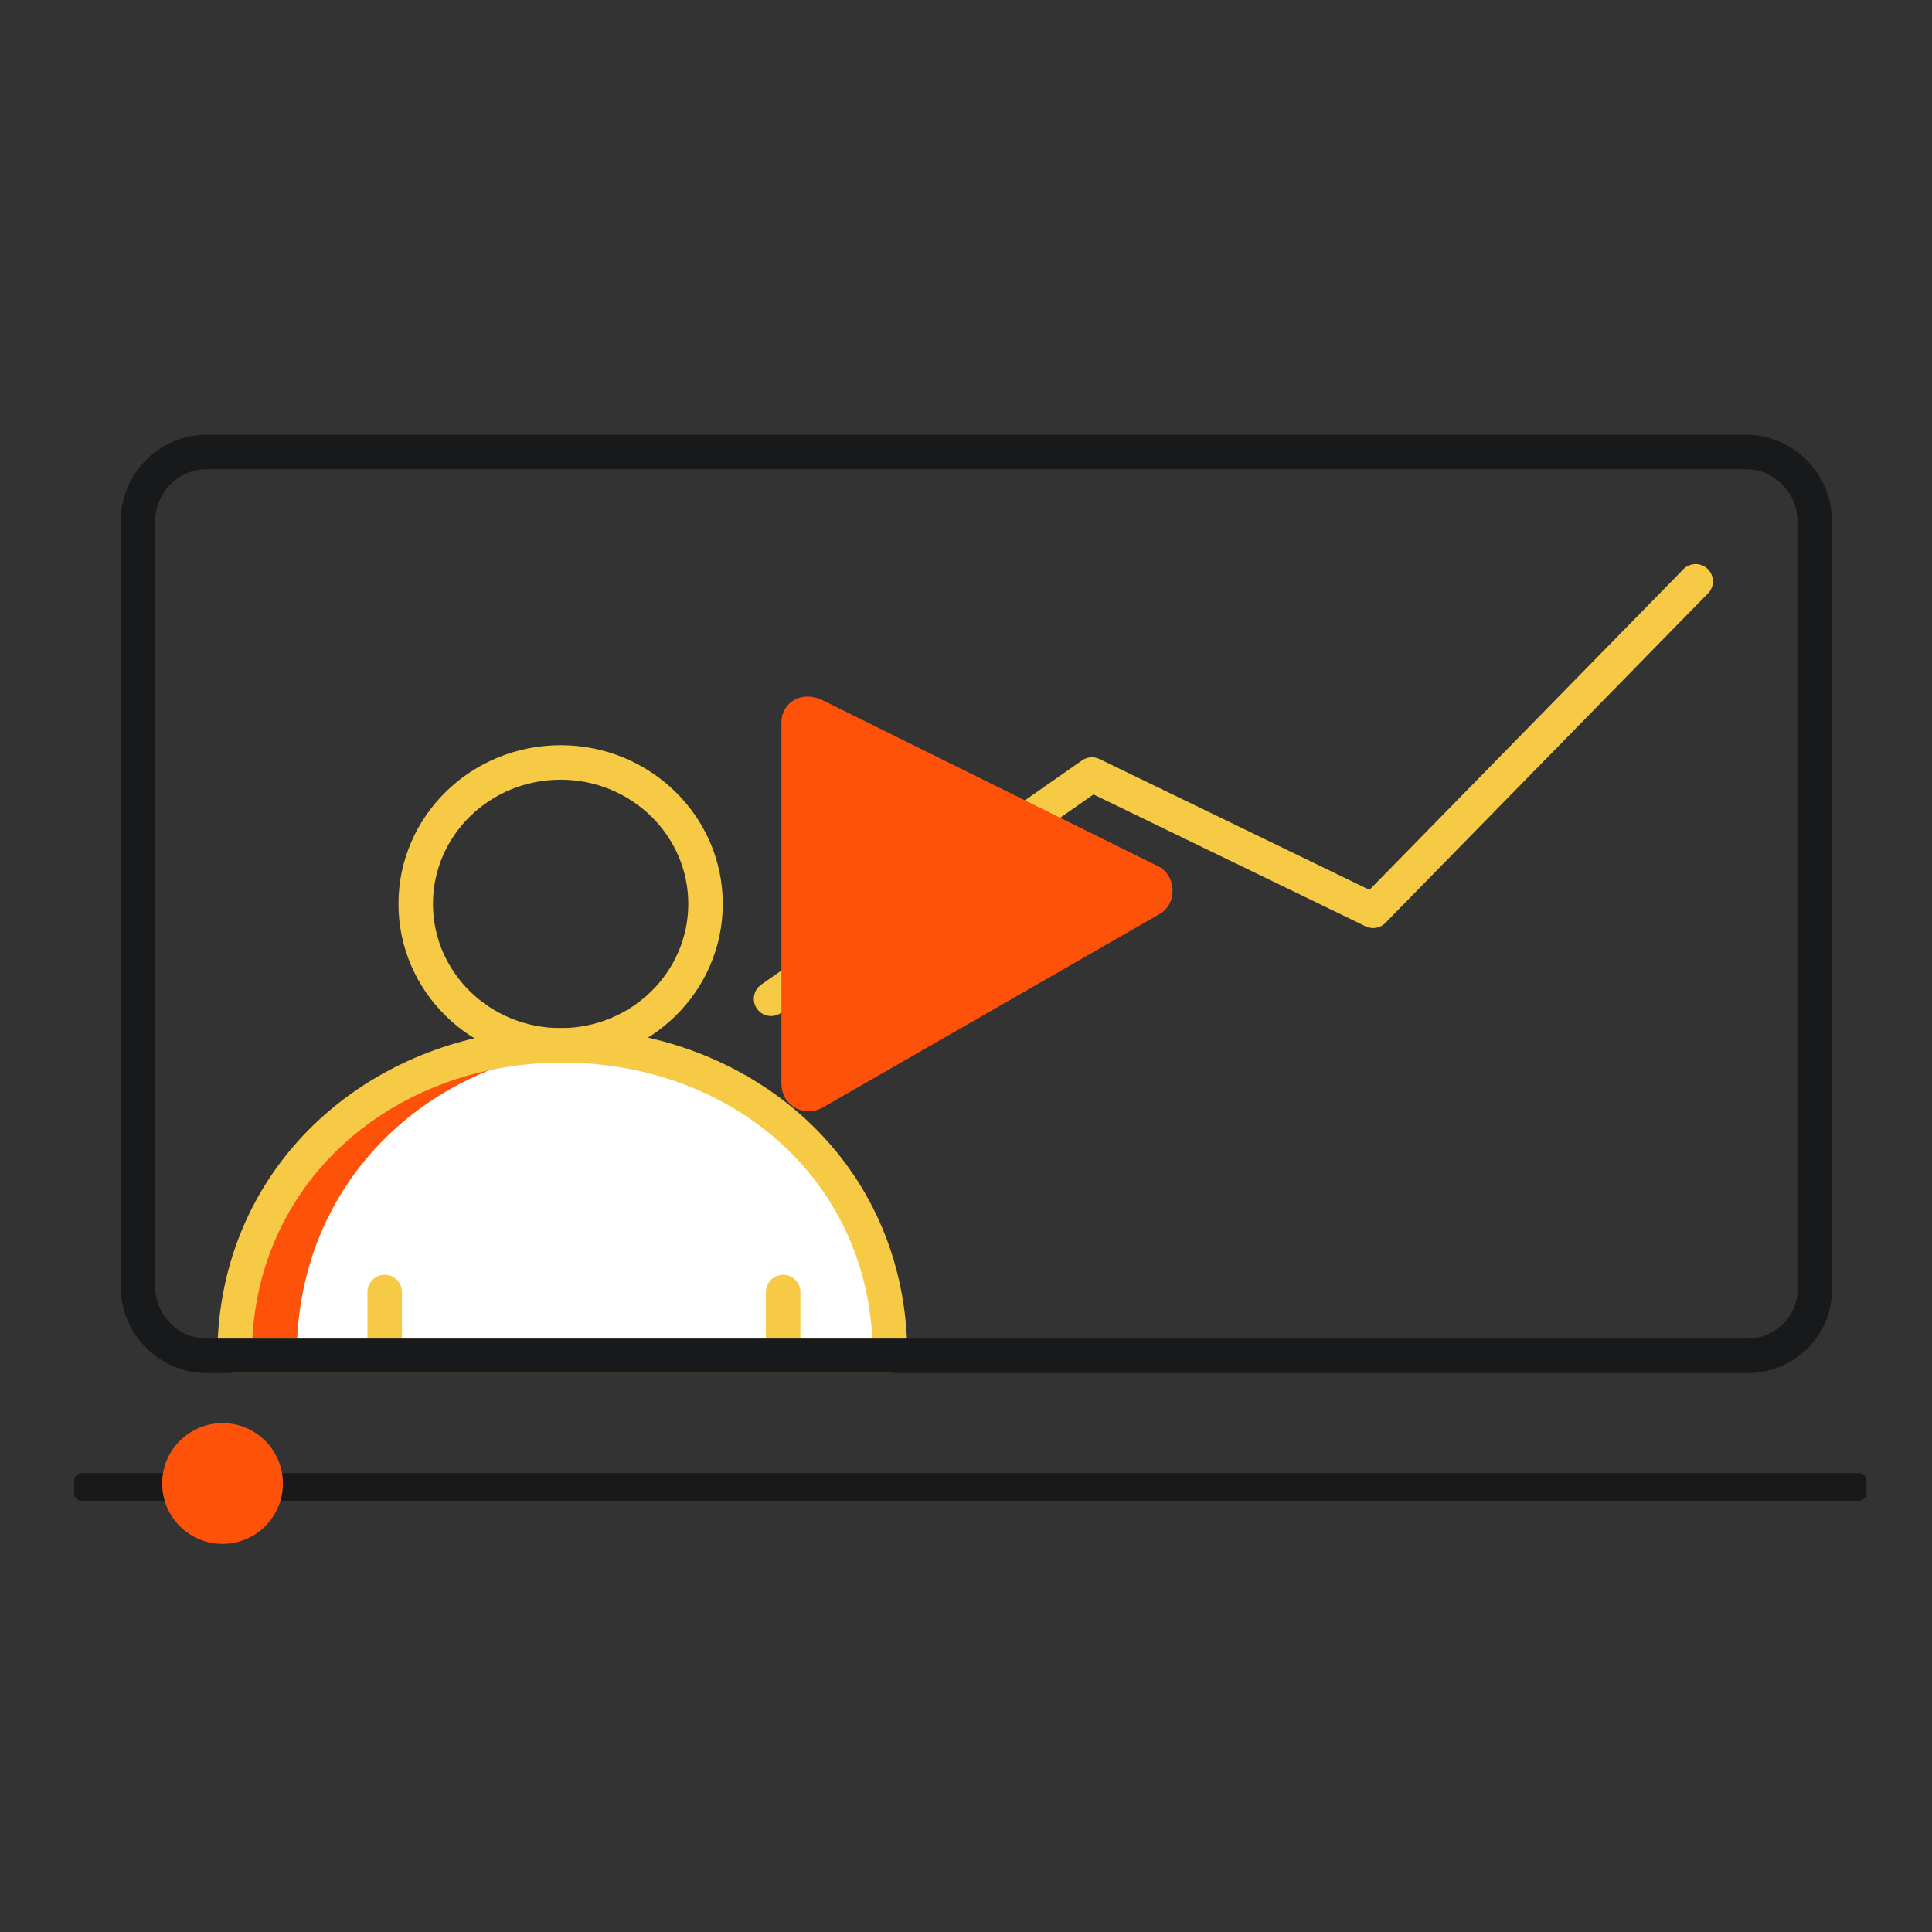 <?xml version="1.0" encoding="utf-8"?>
<!-- Generator: Adobe Illustrator 25.4.1, SVG Export Plug-In . SVG Version: 6.00 Build 0)  -->
<svg version="1.1" id="Layer_1" xmlns="http://www.w3.org/2000/svg" xmlns:xlink="http://www.w3.org/1999/xlink" x="0px" y="0px"
	 viewBox="0 0 112 112" style="enable-background:new 0 0 112 112;" xml:space="preserve">
<rect x="0" y="0" width="112" height="112" fill="#333333" stroke="none"/>
<style type="text/css">
	.st0{fill:#17191B;}
	.st1{fill:#FE520B;}
	.st2{fill:none;stroke:#F6CA45;stroke-width:2;stroke-linecap:round;stroke-linejoin:round;stroke-miterlimit:10;}
	.st3{clip-path:url(#SVGID_00000080183203465782238440000011290570709553382280_);fill:#FFFFFF;}
	.st4{fill:none;stroke:#17191B;stroke-width:2;stroke-linecap:round;stroke-miterlimit:10;}
</style>
<g>
	<g>
		<g>
			<g>
				<path class="st0" d="M107.7,87H4.7c-0.2,0-0.4-0.2-0.4-0.4v-0.8c0-0.2,0.2-0.4,0.4-0.4h103.1c0.2,0,0.4,0.2,0.4,0.4v0.8
					C108.2,86.8,108,87,107.7,87z"/>
			</g>
		</g>
		<g>
			<g>
				<defs>
					<path id="SVGID_1_" d="M103.8,78.6H8c-0.8,0-1.5-0.7-1.5-1.5V27.7c0-0.8,0.7-1.5,1.5-1.5h95.7c0.8,0,1.5,0.7,1.5,1.5v49.4
						C105.3,78,104.6,78.6,103.8,78.6z"/>
				</defs>
				<clipPath id="SVGID_00000019656238513595695140000001847314497210316215_">
					<use xlink:href="#SVGID_1_"  style="overflow:visible;"/>
				</clipPath>
			</g>
		</g>
	</g>
	<circle class="st1" cx="12.9" cy="86" r="3.5"/>
</g>
<g>
	<polyline class="st2" points="44.7,57.9 63.3,44.9 79.6,52.8 98.3,33.7 	"/>
	<g>
		<g>
			<g>
				<path id="XMLID_34_" class="st1" d="M51.6,78.6c0-10.7-8.6-18-19-18s-19,7.4-19,18H51.6z"/>
			</g>
			<g>
				<g>
					<g>
						<defs>
							<path id="SVGID_00000145044584967176248040000012127426406818592149_" d="M51.6,78.6c0-10.7-8.6-18-19-18s-19,7.4-19,18H51.6
								z"/>
						</defs>
						<clipPath id="SVGID_00000090257439891019099290000013899284022932052353_">
							<use xlink:href="#SVGID_00000145044584967176248040000012127426406818592149_"  style="overflow:visible;"/>
						</clipPath>
						<path style="clip-path:url(#SVGID_00000090257439891019099290000013899284022932052353_);fill:#FFFFFF;" d="M55,78.6
							c0-10.7-8.6-18-19-18s-18.8,7.4-18.8,18H55z"/>
					</g>
				</g>
			</g>
			<g>
				<path id="XMLID_00000174588586081267905930000000825505859999582877_" class="st2" d="M51.6,78.6c0-10.7-8.6-18-19-18
					s-19,7.4-19,18H51.6z"/>
			</g>
		</g>
		<g>
			<ellipse class="st2" cx="32.5" cy="52.4" rx="8.4" ry="8.2"/>
			<line class="st2" x1="22.3" y1="78.4" x2="22.3" y2="74.9"/>
			<line class="st2" x1="45.4" y1="78.4" x2="45.4" y2="74.9"/>
		</g>
	</g>
</g>
<path class="st4" d="M101.3,78.6H12c-2.2,0-4-1.8-4-4V30.2c0-2.2,1.8-4,4-4h89.2c2.2,0,4,1.8,4,4v44.4
	C105.3,76.8,103.5,78.6,101.3,78.6z"/>
<path class="st1" d="M45.3,41.9v20.9c0,1.3,1.3,2,2.4,1.4L67.2,53c1.1-0.6,1-2.3-0.1-2.8l-19.4-9.6C46.5,40,45.3,40.7,45.3,41.9z"/>
</svg>
